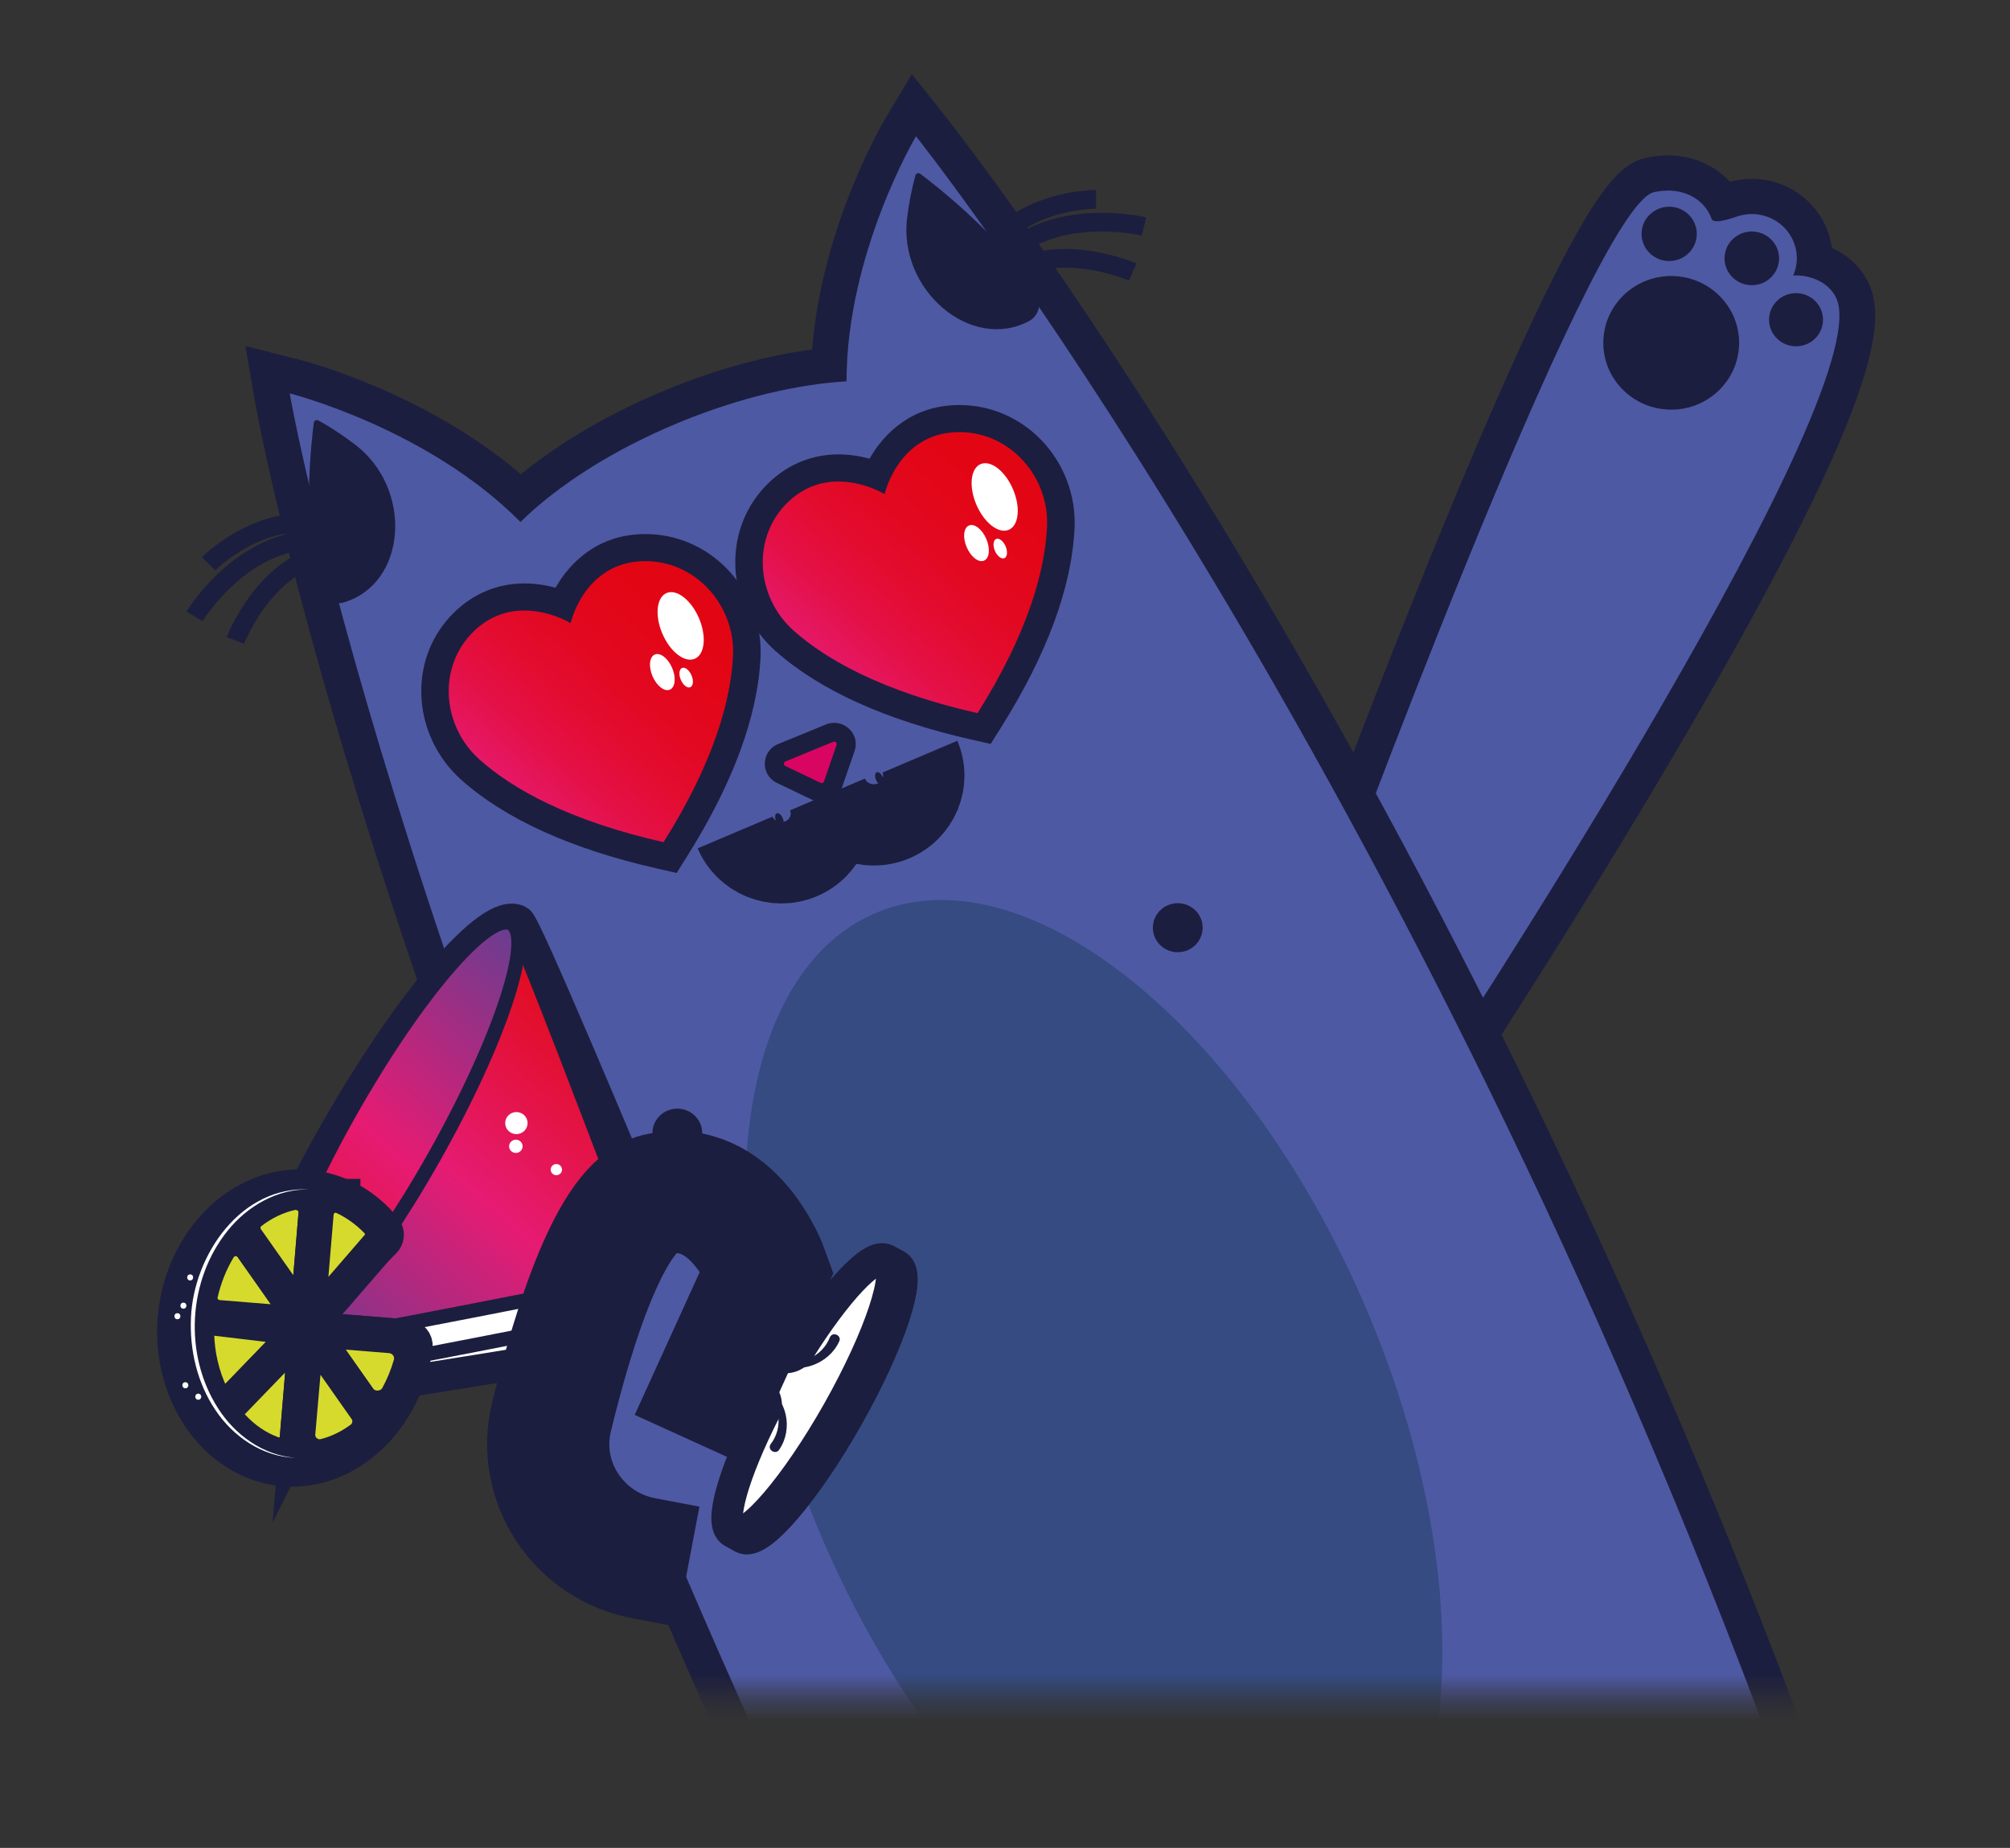 <svg width="87" height="80" viewBox="0 0 87 80" fill="none" xmlns="http://www.w3.org/2000/svg">
  <rect x="0" y="0" width="87" height="80" fill="#333333" stroke="none"/>
  <mask id="mask0_6049_26769" style="mask-type:luminance" maskUnits="userSpaceOnUse" x="0" y="0" width="87" height="74">
    <path d="M-7.62939e-06 0H87V73.403H-7.62939e-06V0Z" fill="white" />
  </mask>
  <g mask="url(#mask0_6049_26769)">
    <path d="M62.495 47.242C64.436 44.3 81.416 18.344 80.327 13.044C80.134 12.107 79.374 11.509 78.539 11.276C78.55 10.94 78.498 10.603 78.381 10.281C77.995 9.22 76.967 8.507 75.821 8.507C75.509 8.507 75.199 8.559 74.904 8.665C74.775 8.711 74.67 8.743 74.588 8.766C74.106 7.97 73.224 7.492 72.178 7.492C71.924 7.492 71.667 7.521 71.415 7.578C70.673 7.748 69.297 8.059 62.791 24.011C59.644 31.726 56.801 39.464 56.772 39.541L56.646 39.883L61.826 48.251L62.495 47.236V47.242Z" fill="#4E59A4" />
    <path d="M72.178 8.253C71.985 8.253 71.787 8.276 71.588 8.32C68.824 8.946 57.496 39.802 57.496 39.802L61.847 46.827C61.847 46.827 80.631 18.343 79.573 13.193C79.406 12.382 78.556 11.925 77.75 11.925C77.706 11.925 77.662 11.925 77.618 11.928C77.802 11.5 77.832 11.008 77.659 10.536C77.373 9.754 76.625 9.266 75.827 9.266C75.608 9.266 75.386 9.303 75.17 9.378C74.895 9.475 74.551 9.579 74.32 9.579C74.2 9.579 74.109 9.55 74.083 9.473C73.788 8.665 73.022 8.248 72.181 8.248M72.181 6.727C73.259 6.727 74.223 7.152 74.878 7.871C75.188 7.785 75.506 7.742 75.827 7.742C77.297 7.742 78.618 8.656 79.114 10.019C79.199 10.252 79.257 10.49 79.29 10.729C80.207 11.146 80.894 11.931 81.089 12.886C81.452 14.645 80.797 18.49 72.447 32.697C67.915 40.406 63.194 47.577 63.147 47.649L61.809 49.676L60.532 47.612L56.182 40.587L55.796 39.966L56.047 39.282C56.077 39.204 58.925 31.455 62.075 23.726C63.933 19.171 65.531 15.511 66.829 12.842C69.131 8.113 70.156 7.08 71.24 6.833C71.55 6.764 71.865 6.727 72.178 6.727H72.181Z" fill="#1C1E3F" />
    <path d="M72.336 17.735C70.713 17.735 69.397 16.439 69.397 14.842C69.397 13.244 70.713 11.949 72.336 11.949C73.959 11.949 75.275 13.244 75.275 14.842C75.275 16.439 73.959 17.735 72.336 17.735Z" fill="#1C1E3F" />
    <path d="M77.738 14.992C77.093 14.992 76.57 14.477 76.57 13.842C76.57 13.206 77.093 12.691 77.738 12.691C78.384 12.691 78.907 13.206 78.907 13.842C78.907 14.477 78.384 14.992 77.738 14.992Z" fill="#1C1E3F" />
    <path d="M75.825 12.347C75.173 12.347 74.644 11.827 74.644 11.185C74.644 10.543 75.173 10.023 75.825 10.023C76.476 10.023 77.005 10.543 77.005 11.185C77.005 11.827 76.476 12.347 75.825 12.347Z" fill="#1C1E3F" />
    <path d="M72.248 11.301C71.588 11.301 71.053 10.775 71.053 10.125C71.053 9.476 71.588 8.949 72.248 8.949C72.908 8.949 73.443 9.476 73.443 10.125C73.443 10.775 72.908 11.301 72.248 11.301Z" fill="#1C1E3F" />
    <path d="M64.158 99.24C66.341 99.24 68.488 97.765 70.545 94.858C75.044 88.498 77.937 76.812 76.935 74.144C68.587 51.951 59.066 34.458 52.547 23.692C45.48 12.015 40.308 5.494 40.255 5.431L39.554 4.551L38.982 5.514C38.859 5.718 36.112 10.399 35.885 15.805C33.761 16.018 31.444 16.625 29.138 17.57C26.564 18.629 24.25 20.023 22.535 21.541C18.451 17.769 12.973 16.354 12.73 16.294L11.579 16.003L11.777 17.156C11.821 17.404 16.242 42.325 35.677 83.368C37.521 87.258 52.953 95.039 57.578 95.039C57.777 95.039 57.958 95.025 58.125 94.999C59.998 97.811 62.025 99.237 64.158 99.237V99.24Z" fill="#4E59A4" />
    <path d="M39.648 5.9C39.648 5.9 36.644 10.952 36.641 16.508C34.508 16.637 31.996 17.221 29.436 18.273C26.558 19.455 24.145 21.01 22.527 22.598C18.506 18.535 12.54 17.031 12.54 17.031C12.54 17.031 16.762 41.624 36.376 83.05C38.096 86.687 53.301 94.281 57.575 94.281C57.961 94.281 58.259 94.218 58.449 94.085C60.392 97.205 62.32 98.476 64.155 98.476C71.576 98.476 77.446 77.693 76.207 74.406C60.088 31.552 39.648 5.9 39.648 5.9ZM39.461 3.203L40.863 4.963C41.074 5.227 46.117 11.588 53.211 23.305C59.743 34.099 69.289 51.633 77.659 73.883C78.51 76.14 77.011 81.73 76.532 83.389C75.185 88.053 73.233 92.392 71.179 95.293C68.97 98.416 66.606 100 64.158 100C61.85 100 59.694 98.588 57.739 95.802C57.687 95.802 57.631 95.802 57.578 95.802C54.838 95.802 49.438 93.516 45.301 91.374C42.64 89.996 36.303 86.491 34.976 83.691C29.363 71.836 21.448 53.755 15.626 34.95C12.128 23.662 11.062 17.54 11.018 17.287L10.621 14.981L12.923 15.562C13.162 15.622 18.387 16.971 22.547 20.533C24.259 19.133 26.445 17.859 28.843 16.873C30.985 15.993 33.138 15.4 35.154 15.13C35.569 9.814 38.196 5.34 38.319 5.135L39.467 3.206L39.461 3.203Z" fill="#1C1E3F" />
    <path d="M39.624 7.59C39.651 7.504 39.756 7.466 39.832 7.524C40.466 7.998 42.941 9.922 44.761 12.398C45.141 12.915 45.038 13.631 44.553 13.893C42.035 15.253 38.847 12.544 39.268 9.39C39.353 8.743 39.47 8.13 39.627 7.59H39.624Z" fill="#1C1E3F" />
    <path d="M47.443 8.629C47.443 8.629 42.493 8.609 42.008 13.017" stroke="#1C1E3F" stroke-width="0.81" stroke-miterlimit="10" />
    <path d="M49.029 11.776C49.029 11.776 44.226 9.683 42.245 13.364" stroke="#1C1E3F" stroke-width="0.81" stroke-miterlimit="10" />
    <path d="M49.517 9.805C49.517 9.805 43.835 8.433 42.298 13.106" stroke="#1C1E3F" stroke-width="0.81" stroke-miterlimit="10" />
    <path d="M13.776 18.203C13.694 18.16 13.595 18.209 13.583 18.301C13.481 19.078 13.13 22.163 13.639 25.176C13.744 25.806 14.334 26.24 14.866 26.085C17.618 25.28 17.907 21.145 15.333 19.218C14.807 18.824 14.281 18.474 13.779 18.203H13.776Z" fill="#1C1E3F" />
    <path d="M9.025 24.406C9.025 24.406 12.493 20.93 16.017 23.69" stroke="#1C1E3F" stroke-width="0.81" stroke-miterlimit="10" />
    <path d="M10.185 27.728C10.185 27.728 12.052 22.894 16.102 24.099" stroke="#1C1E3F" stroke-width="0.81" stroke-miterlimit="10" />
    <path d="M8.418 26.685C8.418 26.685 11.424 21.745 15.88 23.956" stroke="#1C1E3F" stroke-width="0.81" stroke-miterlimit="10" />
    <path d="M35.818 34.4C36.279 35.486 37.547 36.001 38.652 35.547C39.756 35.093 40.279 33.845 39.817 32.758" stroke="#1C1E3F" stroke-width="3.52" stroke-miterlimit="10" />
    <path d="M31.818 36.04C32.279 37.127 33.547 37.642 34.652 37.188C35.756 36.733 36.279 35.485 35.818 34.398" stroke="#1C1E3F" stroke-width="3.52" stroke-miterlimit="10" />
    <path d="M37.757 34.573C37.694 34.426 37.709 34.281 37.79 34.248C37.87 34.215 37.986 34.307 38.048 34.453C38.11 34.6 38.095 34.745 38.015 34.779C37.934 34.812 37.819 34.719 37.757 34.573Z" fill="#1C1E3F" />
    <path d="M38.618 34.221C38.556 34.075 38.57 33.929 38.651 33.896C38.731 33.863 38.847 33.955 38.909 34.102C38.971 34.248 38.956 34.394 38.876 34.427C38.795 34.46 38.68 34.368 38.618 34.221Z" fill="#1C1E3F" />
    <path d="M37.914 33.761C37.852 33.614 37.867 33.468 37.947 33.435C38.028 33.402 38.144 33.494 38.206 33.641C38.268 33.787 38.253 33.933 38.172 33.966C38.092 33.999 37.977 33.907 37.914 33.761Z" fill="#1C1E3F" />
    <path d="M33.429 36.35C33.367 36.204 33.382 36.058 33.462 36.025C33.543 35.992 33.658 36.084 33.721 36.231C33.783 36.377 33.768 36.523 33.687 36.556C33.607 36.589 33.491 36.497 33.429 36.35Z" fill="#1C1E3F" />
    <path d="M34.289 35.999C34.227 35.852 34.241 35.707 34.322 35.674C34.402 35.641 34.518 35.733 34.58 35.879C34.642 36.026 34.627 36.171 34.547 36.204C34.466 36.237 34.351 36.145 34.289 35.999Z" fill="#1C1E3F" />
    <path d="M33.588 35.538C33.526 35.391 33.541 35.246 33.621 35.213C33.702 35.18 33.817 35.272 33.879 35.418C33.942 35.565 33.927 35.71 33.846 35.743C33.766 35.776 33.65 35.684 33.588 35.538Z" fill="#1C1E3F" />
    <path d="M35.561 34.311C35.786 34.311 35.984 34.17 36.057 33.96L36.601 32.388C36.677 32.169 36.592 32.002 36.533 31.924C36.431 31.787 36.273 31.703 36.107 31.703C36.04 31.703 35.97 31.718 35.902 31.746L33.843 32.592C33.647 32.672 33.527 32.845 33.521 33.052C33.515 33.262 33.626 33.44 33.816 33.532L35.336 34.259C35.409 34.294 35.485 34.311 35.563 34.311H35.561Z" fill="#D80662" />
    <path d="M36.107 32.107C36.107 32.107 36.078 32.11 36.06 32.118L34 32.964C33.98 32.972 33.933 32.989 33.933 33.061C33.933 33.133 33.977 33.153 33.995 33.162L35.514 33.889C35.528 33.898 35.546 33.901 35.56 33.901C35.59 33.901 35.645 33.887 35.666 33.826L36.209 32.253C36.218 32.225 36.224 32.193 36.197 32.158C36.18 32.133 36.145 32.107 36.107 32.107ZM36.107 31.293C36.712 31.293 37.208 31.885 36.989 32.515L36.446 34.088C36.311 34.476 35.943 34.715 35.558 34.715C35.42 34.715 35.28 34.686 35.149 34.623L33.629 33.895C32.905 33.547 32.934 32.521 33.679 32.213L35.739 31.368C35.861 31.316 35.984 31.293 36.104 31.293H36.107Z" fill="#1C1E3F" />
    <g style="mix-blend-mode:multiply" opacity="0.34">
      <path d="M35.521 66.445C30.348 54.243 31.447 42.177 37.977 39.496C44.507 36.814 53.995 44.532 59.169 56.734C64.342 68.936 63.243 81.002 56.713 83.684C50.183 86.365 40.695 78.647 35.521 66.445Z" fill="#062E40" />
    </g>
    <path d="M50.978 41.224C50.383 41.224 49.9 40.749 49.9 40.163C49.9 39.577 50.383 39.102 50.978 39.102C51.574 39.102 52.056 39.577 52.056 40.163C52.056 40.749 51.574 41.224 50.978 41.224Z" fill="#1C1E3F" />
    <path d="M29.317 50.118C28.721 50.118 28.239 49.643 28.239 49.057C28.239 48.471 28.721 47.996 29.317 47.996C29.912 47.996 30.395 48.471 30.395 49.057C30.395 49.643 29.912 50.118 29.317 50.118Z" fill="#1C1E3F" />
    <path fill-rule="evenodd" clip-rule="evenodd" d="M29.223 36.767C31.642 32.92 32.241 30.099 32.317 28.411C32.373 27.16 31.905 25.93 31.029 25.03C30.199 24.176 29.1 23.707 27.932 23.707H27.888C25.91 23.727 24.814 25.079 24.341 26.163C23.923 26.005 23.342 25.843 22.693 25.843C21.694 25.843 20.814 26.206 20.081 26.919C19.245 27.733 18.798 28.837 18.825 30.024C18.854 31.278 19.415 32.483 20.361 33.328C21.627 34.455 24.081 36.014 28.583 37.034L28.998 37.129L29.223 36.773V36.767Z" fill="url(#paint0_linear_6049_26769)" />
    <path d="M27.935 24.294C27.935 24.294 27.908 24.294 27.897 24.294C25.293 24.32 24.697 26.977 24.697 26.977C24.697 26.977 23.809 26.431 22.696 26.431C22.001 26.431 21.215 26.643 20.502 27.336C18.927 28.872 19.126 31.434 20.765 32.892C22.167 34.14 24.613 35.531 28.721 36.46C30.938 32.935 31.642 30.246 31.727 28.386C31.826 26.227 30.135 24.294 27.938 24.294M27.938 23.121C29.27 23.121 30.523 23.656 31.467 24.625C32.455 25.64 32.983 27.032 32.919 28.438C32.802 30.997 31.733 33.904 29.737 37.078L29.287 37.794L28.455 37.604C24.741 36.762 21.887 35.471 19.967 33.763C18.898 32.811 18.267 31.451 18.235 30.036C18.205 28.685 18.714 27.431 19.666 26.503C20.505 25.689 21.551 25.258 22.699 25.258C23.196 25.258 23.654 25.338 24.046 25.444C24.683 24.32 25.898 23.141 27.888 23.121H27.941H27.938Z" fill="#1C1E3F" />
    <path d="M28.666 27.424C28.332 26.637 28.418 25.852 28.857 25.672C29.297 25.492 29.923 25.983 30.257 26.77C30.591 27.557 30.505 28.342 30.066 28.522C29.626 28.702 29 28.211 28.666 27.424Z" fill="white" />
    <path d="M28.242 29.272C28.064 28.851 28.11 28.432 28.346 28.335C28.581 28.239 28.916 28.501 29.095 28.922C29.273 29.343 29.227 29.762 28.991 29.858C28.756 29.955 28.421 29.692 28.242 29.272Z" fill="white" />
    <path d="M29.468 29.43C29.37 29.2 29.395 28.971 29.523 28.918C29.651 28.866 29.834 29.009 29.932 29.24C30.029 29.47 30.005 29.699 29.877 29.752C29.748 29.804 29.566 29.66 29.468 29.43Z" fill="white" />
    <path fill-rule="evenodd" clip-rule="evenodd" d="M42.818 31.184C45.237 27.337 45.836 24.516 45.912 22.825C45.967 21.574 45.5 20.344 44.623 19.444C43.794 18.59 42.695 18.121 41.526 18.121H41.483C39.505 18.141 38.409 19.493 37.935 20.577C37.518 20.419 36.936 20.258 36.288 20.258C35.288 20.258 34.409 20.62 33.676 21.333C32.84 22.147 32.393 23.251 32.419 24.438C32.449 25.692 33.01 26.897 33.956 27.742C35.221 28.869 37.675 30.428 42.178 31.448L42.593 31.543L42.818 31.187V31.184Z" fill="url(#paint1_linear_6049_26769)" />
    <path d="M41.526 18.708C41.526 18.708 41.5 18.708 41.488 18.708C38.885 18.734 38.289 21.391 38.289 21.391C38.289 21.391 37.401 20.845 36.288 20.845C35.592 20.845 34.806 21.058 34.094 21.75C32.519 23.286 32.717 25.848 34.356 27.306C35.759 28.554 38.204 29.945 42.312 30.874C44.53 27.349 45.234 24.66 45.319 22.8C45.418 20.641 43.727 18.708 41.529 18.708M41.529 17.535C42.862 17.535 44.115 18.07 45.059 19.039C46.046 20.054 46.575 21.446 46.511 22.852C46.394 25.411 45.325 28.318 43.329 31.492L42.879 32.208L42.047 32.019C38.333 31.176 35.478 29.885 33.559 28.177C32.489 27.225 31.858 25.865 31.826 24.45C31.797 23.099 32.306 21.845 33.258 20.917C34.096 20.103 35.142 19.672 36.291 19.672C36.787 19.672 37.246 19.752 37.638 19.858C38.275 18.734 39.49 17.555 41.48 17.535H41.532H41.529Z" fill="#1C1E3F" />
    <path d="M42.258 21.842C41.925 21.055 42.01 20.27 42.45 20.09C42.889 19.91 43.516 20.401 43.849 21.188C44.183 21.975 44.097 22.759 43.658 22.94C43.219 23.12 42.592 22.629 42.258 21.842Z" fill="white" />
    <path d="M41.84 23.686C41.662 23.265 41.708 22.846 41.944 22.749C42.179 22.653 42.514 22.916 42.693 23.336C42.871 23.757 42.825 24.176 42.589 24.273C42.354 24.369 42.019 24.107 41.84 23.686Z" fill="white" />
    <path d="M43.063 23.844C42.965 23.614 42.99 23.385 43.118 23.332C43.246 23.28 43.429 23.424 43.527 23.654C43.624 23.884 43.6 24.113 43.471 24.166C43.343 24.218 43.16 24.074 43.063 23.844Z" fill="white" />
    <path d="M33.162 61.161C33.349 60.793 33.209 60.344 32.843 60.146L30.649 58.944C29.434 58.28 28.028 58.041 26.655 58.265C21.177 59.171 10.954 60.833 10.682 60.684C9.548 60.062 11.252 54.916 14.492 49.188C17.729 43.46 21.273 39.319 22.407 39.941C22.679 40.09 26.635 49.513 28.744 54.571C29.273 55.836 30.22 56.888 31.435 57.552L33.629 58.754C33.994 58.956 34.453 58.835 34.672 58.484C36.244 55.979 37.784 54.315 38.33 54.614L38.757 54.846C39.394 55.194 38.435 58.084 36.618 61.302C34.801 64.516 32.811 66.843 32.174 66.495C32.101 66.454 31.821 66.302 31.748 66.262C31.201 65.963 31.826 63.8 33.162 61.164V61.161Z" fill="#062E40" stroke="#1C1E3F" stroke-width="1.52" stroke-miterlimit="10" />
    <path d="M32.18 66.498C31.543 66.149 32.499 63.259 34.316 60.043C36.133 56.828 38.123 54.504 38.761 54.853C39.398 55.202 38.442 58.091 36.625 61.307C34.807 64.522 32.818 66.846 32.18 66.498Z" fill="#062E40" stroke="#1C1E3F" stroke-width="1.52" stroke-miterlimit="10" />
    <path d="M32.843 60.146L30.649 58.944C29.434 58.28 28.028 58.041 26.655 58.265C21.177 59.171 10.954 60.833 10.682 60.684C9.548 60.062 11.252 54.916 14.492 49.188C17.729 43.46 21.273 39.319 22.407 39.941C22.679 40.09 26.635 49.513 28.744 54.571C29.273 55.836 30.22 56.888 31.435 57.552L33.629 58.754C33.995 58.956 34.453 58.835 34.672 58.484C36.244 55.979 37.784 54.315 38.33 54.614C38.967 54.962 38.009 57.851 36.192 61.069C34.374 64.284 32.385 66.61 31.748 66.262C31.201 65.963 31.827 63.8 33.162 61.164C33.349 60.796 33.209 60.347 32.843 60.149V60.146Z" fill="white" stroke="#1C1E3F" stroke-width="1.2" stroke-miterlimit="10" />
    <path d="M15.424 49.699C18.276 44.656 21.343 40.981 22.275 41.493C22.53 41.631 26.401 51.856 27.759 55.464C28.005 56.12 27.602 56.836 26.906 56.974C23.073 57.739 12.204 59.895 11.95 59.757C11.015 59.245 12.569 54.743 15.421 49.699H15.424Z" stroke="#1C1E3F" stroke-width="0.61" stroke-miterlimit="10" />
    <path d="M15.325 48.215C18.177 43.171 21.245 39.497 22.177 40.008C22.431 40.147 26.302 50.371 27.661 53.98C27.906 54.636 27.503 55.352 26.808 55.49C22.974 56.254 12.106 58.411 11.851 58.273C10.916 57.761 12.471 53.258 15.322 48.215H15.325Z" fill="url(#paint2_linear_6049_26769)" stroke="#1C1E3F" stroke-width="0.61" stroke-miterlimit="10" />
    <path d="M11.809 58.255C10.81 57.708 12.311 53.177 15.161 48.133C18.011 43.09 21.131 39.445 22.129 39.991C23.128 40.538 21.627 45.069 18.777 50.112C15.927 55.156 12.807 58.801 11.809 58.255Z" fill="url(#paint3_linear_6049_26769)" stroke="#1C1E3F" stroke-width="0.61" stroke-miterlimit="10" />
    <path d="M35.923 57.886C35.596 58.742 34.605 59.197 33.746 58.8C33.319 58.596 32.884 58.371 32.452 58.159L31.154 57.512C31.899 57.952 32.907 58.567 33.647 58.995C34.587 59.545 35.876 59.044 36.314 58.093C36.466 57.837 36.063 57.621 35.926 57.883L35.923 57.886Z" fill="#1C1E3F" />
    <path d="M33.74 62.741C34.328 61.861 34.082 60.547 33.109 60.038C32.674 59.811 32.244 59.604 31.812 59.385L30.515 58.738L31.756 59.48C32.168 59.727 32.592 59.975 32.992 60.225C33.787 60.734 33.919 61.801 33.352 62.528C33.194 62.784 33.6 63.005 33.74 62.741Z" fill="#1C1E3F" />
    <path d="M22.328 49.915C22.167 49.915 22.036 49.786 22.036 49.627C22.036 49.469 22.167 49.34 22.328 49.34C22.489 49.34 22.62 49.469 22.62 49.627C22.62 49.786 22.489 49.915 22.328 49.915Z" fill="white" />
    <path d="M24.081 50.878C23.945 50.878 23.836 50.77 23.836 50.636C23.836 50.503 23.945 50.395 24.081 50.395C24.216 50.395 24.326 50.503 24.326 50.636C24.326 50.77 24.216 50.878 24.081 50.878Z" fill="white" />
    <path d="M22.351 49.099C22.084 49.099 21.866 48.886 21.866 48.622C21.866 48.358 22.084 48.145 22.351 48.145C22.619 48.145 22.836 48.358 22.836 48.622C22.836 48.886 22.619 49.099 22.351 49.099Z" fill="white" />
    <path d="M12.797 57.494L16.607 53.73C16.747 53.592 16.762 53.368 16.639 53.215C15.772 52.154 14.585 51.505 13.309 51.401C10.448 51.171 7.865 53.73 7.585 57.071C7.305 60.413 9.429 63.354 12.289 63.587C15.035 63.808 17.525 61.459 17.966 58.313C17.995 58.098 17.831 57.902 17.612 57.882L12.797 57.494Z" fill="#1C1E3F" stroke="#1C1E3F" stroke-width="1.52" stroke-miterlimit="10" stroke-linecap="round" />
    <path d="M13.309 56.984L13.277 57.355L13.142 57.166C13.142 57.166 13.139 57.151 13.142 57.148L13.306 56.987L13.309 56.984Z" fill="#D6DA2D" stroke="#1C1E3F" stroke-width="1.52" stroke-miterlimit="10" stroke-linecap="round" />
    <path d="M13.277 57.528C13.277 57.528 13.262 57.519 13.262 57.514L13.277 57.355L13.405 57.539L13.277 57.528Z" fill="#D6DA2D" stroke="#1C1E3F" stroke-width="1.52" stroke-miterlimit="10" stroke-linecap="round" />
    <path d="M10.919 54L13.13 57.145C13.13 57.145 13.133 57.16 13.13 57.163L12.967 57.324C12.967 57.324 12.961 57.329 12.955 57.327L9.452 57.042C8.935 56.999 8.564 56.519 8.675 56.018C8.836 55.297 9.107 54.632 9.461 54.043C9.782 53.508 10.559 53.482 10.919 53.991V54Z" fill="#D6DA2D" stroke="#1C1E3F" stroke-width="1.52" stroke-miterlimit="10" stroke-linecap="round" />
    <path d="M13.677 52.564L13.309 56.983C13.309 56.983 13.309 56.989 13.306 56.992L13.151 57.144C13.151 57.144 13.133 57.15 13.127 57.144L10.676 53.657C10.41 53.28 10.483 52.76 10.851 52.478C11.377 52.072 11.968 51.785 12.59 51.644C13.177 51.512 13.729 51.974 13.68 52.564H13.677Z" fill="#D6DA2D" stroke="#1C1E3F" stroke-width="1.52" stroke-miterlimit="10" stroke-linecap="round" />
    <path d="M16.301 54.028L13.399 57.383C13.399 57.383 13.309 56.958 13.312 56.946L13.683 52.521C13.729 51.966 14.299 51.598 14.828 51.797H14.84C14.84 51.797 14.84 51.799 14.84 51.802C15.38 52.053 15.883 52.406 16.318 52.855C16.64 53.182 16.628 53.706 16.301 54.028Z" fill="#D6DA2D" stroke="#1C1E3F" stroke-width="1.52" stroke-miterlimit="10" stroke-linecap="round" />
    <path d="M9.218 57.056L13.092 57.516C13.092 57.516 13.11 57.53 13.101 57.539L10.174 60.569C9.864 60.888 9.326 60.799 9.137 60.4C8.751 59.597 8.526 58.669 8.508 57.685C8.503 57.306 8.839 57.01 9.221 57.056H9.218Z" fill="#D6DA2D" stroke="#1C1E3F" stroke-width="1.52" stroke-miterlimit="10" stroke-linecap="round" />
    <path d="M10.054 60.694L13.116 57.525C13.116 57.525 13.125 57.52 13.128 57.52L13.247 57.528C13.247 57.528 13.262 57.537 13.262 57.542L12.867 62.275C12.824 62.787 12.298 63.115 11.807 62.943C11.141 62.707 10.542 62.293 10.045 61.752C9.768 61.45 9.771 60.987 10.057 60.691L10.054 60.694Z" fill="#D6DA2D" stroke="#1C1E3F" stroke-width="1.52" stroke-miterlimit="10" stroke-linecap="round" />
    <path d="M13.437 57.543L16.894 57.822C17.525 57.874 17.951 58.477 17.779 59.078C17.639 59.564 17.449 60.024 17.218 60.447C16.861 61.094 15.935 61.14 15.509 60.533L13.423 57.566C13.423 57.566 13.423 57.543 13.437 57.543Z" fill="#D6DA2D" stroke="#1C1E3F" stroke-width="1.52" stroke-miterlimit="10" stroke-linecap="round" />
    <path d="M12.885 62.045L13.262 57.542C13.262 57.542 13.271 57.527 13.277 57.527L13.399 57.536C13.399 57.536 13.408 57.536 13.411 57.542L15.839 60.995C16.134 61.415 16.038 61.99 15.623 62.295C15.146 62.645 14.623 62.901 14.071 63.039C13.437 63.2 12.832 62.68 12.888 62.039L12.885 62.045Z" fill="#D6DA2D" stroke="#1C1E3F" stroke-width="1.52" stroke-miterlimit="10" stroke-linecap="round" />
    <path d="M8.231 55.434C8.058 55.434 8.058 55.172 8.231 55.172C8.403 55.172 8.403 55.434 8.231 55.434Z" fill="white" />
    <path d="M7.679 57.113C7.506 57.113 7.506 56.852 7.679 56.852C7.851 56.852 7.851 57.113 7.679 57.113Z" fill="white" />
    <path d="M7.939 56.656C7.766 56.656 7.766 56.395 7.939 56.395C8.111 56.395 8.111 56.656 7.939 56.656Z" fill="white" />
    <path d="M8.023 60.102C7.851 60.102 7.851 59.84 8.023 59.84C8.196 59.84 8.196 60.102 8.023 60.102Z" fill="white" />
    <path d="M8.581 60.598C8.409 60.598 8.409 60.336 8.581 60.336C8.754 60.336 8.754 60.598 8.581 60.598Z" fill="white" />
    <path d="M13.434 51.496C10.428 51.31 8.38 54.349 8.266 57.043C8.202 58.432 8.532 59.858 9.312 61.026C10.074 62.184 11.357 63.073 12.786 63.113C11.377 63.01 10.153 62.104 9.426 60.951C7.95 58.639 8.131 55.421 9.852 53.282C10.705 52.215 12.02 51.448 13.431 51.494L13.434 51.496Z" fill="white" />
    <path d="M29.88 62.35L33.22 55.009C33.22 55.009 31.762 50.92 28.44 51.711C26.477 52.18 24.861 57.269 23.87 61.349C23.193 64.141 25.016 66.924 27.882 67.465L29.781 67.825" fill="#4E59A4" />
    <path d="M29.88 62.35L33.22 55.009C33.22 55.009 31.762 50.92 28.44 51.711C26.477 52.18 24.861 57.269 23.87 61.349C23.193 64.141 25.016 66.924 27.882 67.465L29.781 67.825" stroke="#1C1E3F" stroke-width="5.29" stroke-miterlimit="10" />
  </g>
  <defs>
    <linearGradient id="paint0_linear_6049_26769" x1="30.988" y1="24.974" x2="22.16" y2="34.923" gradientUnits="userSpaceOnUse">
      <stop stop-color="#E20613" />
      <stop offset="0.25" stop-color="#E20616" />
      <stop offset="0.44" stop-color="#E20820" />
      <stop offset="0.62" stop-color="#E30C31" />
      <stop offset="0.79" stop-color="#E41148" />
      <stop offset="0.95" stop-color="#E51867" />
      <stop offset="1" stop-color="#E61B72" />
    </linearGradient>
    <linearGradient id="paint1_linear_6049_26769" x1="44.584" y1="19.39" x2="35.756" y2="29.339" gradientUnits="userSpaceOnUse">
      <stop stop-color="#E20613" />
      <stop offset="0.25" stop-color="#E20616" />
      <stop offset="0.44" stop-color="#E20820" />
      <stop offset="0.62" stop-color="#E30C31" />
      <stop offset="0.79" stop-color="#E41148" />
      <stop offset="0.95" stop-color="#E51867" />
      <stop offset="1" stop-color="#E61B72" />
    </linearGradient>
    <linearGradient id="paint2_linear_6049_26769" x1="27.203" y1="44.472" x2="13.572" y2="59.811" gradientUnits="userSpaceOnUse">
      <stop stop-color="#E10B17" />
      <stop offset="0.48" stop-color="#E61B73" />
      <stop offset="0.7" stop-color="#B1297F" />
      <stop offset="1" stop-color="#673E91" />
    </linearGradient>
    <linearGradient id="paint3_linear_6049_26769" x1="23.9" y1="41.527" x2="10.262" y2="56.875" gradientUnits="userSpaceOnUse">
      <stop stop-color="#673E91" />
      <stop offset="0.3" stop-color="#B1297F" />
      <stop offset="0.52" stop-color="#E61B73" />
      <stop offset="1" stop-color="#E10B17" />
    </linearGradient>
  </defs>
</svg>